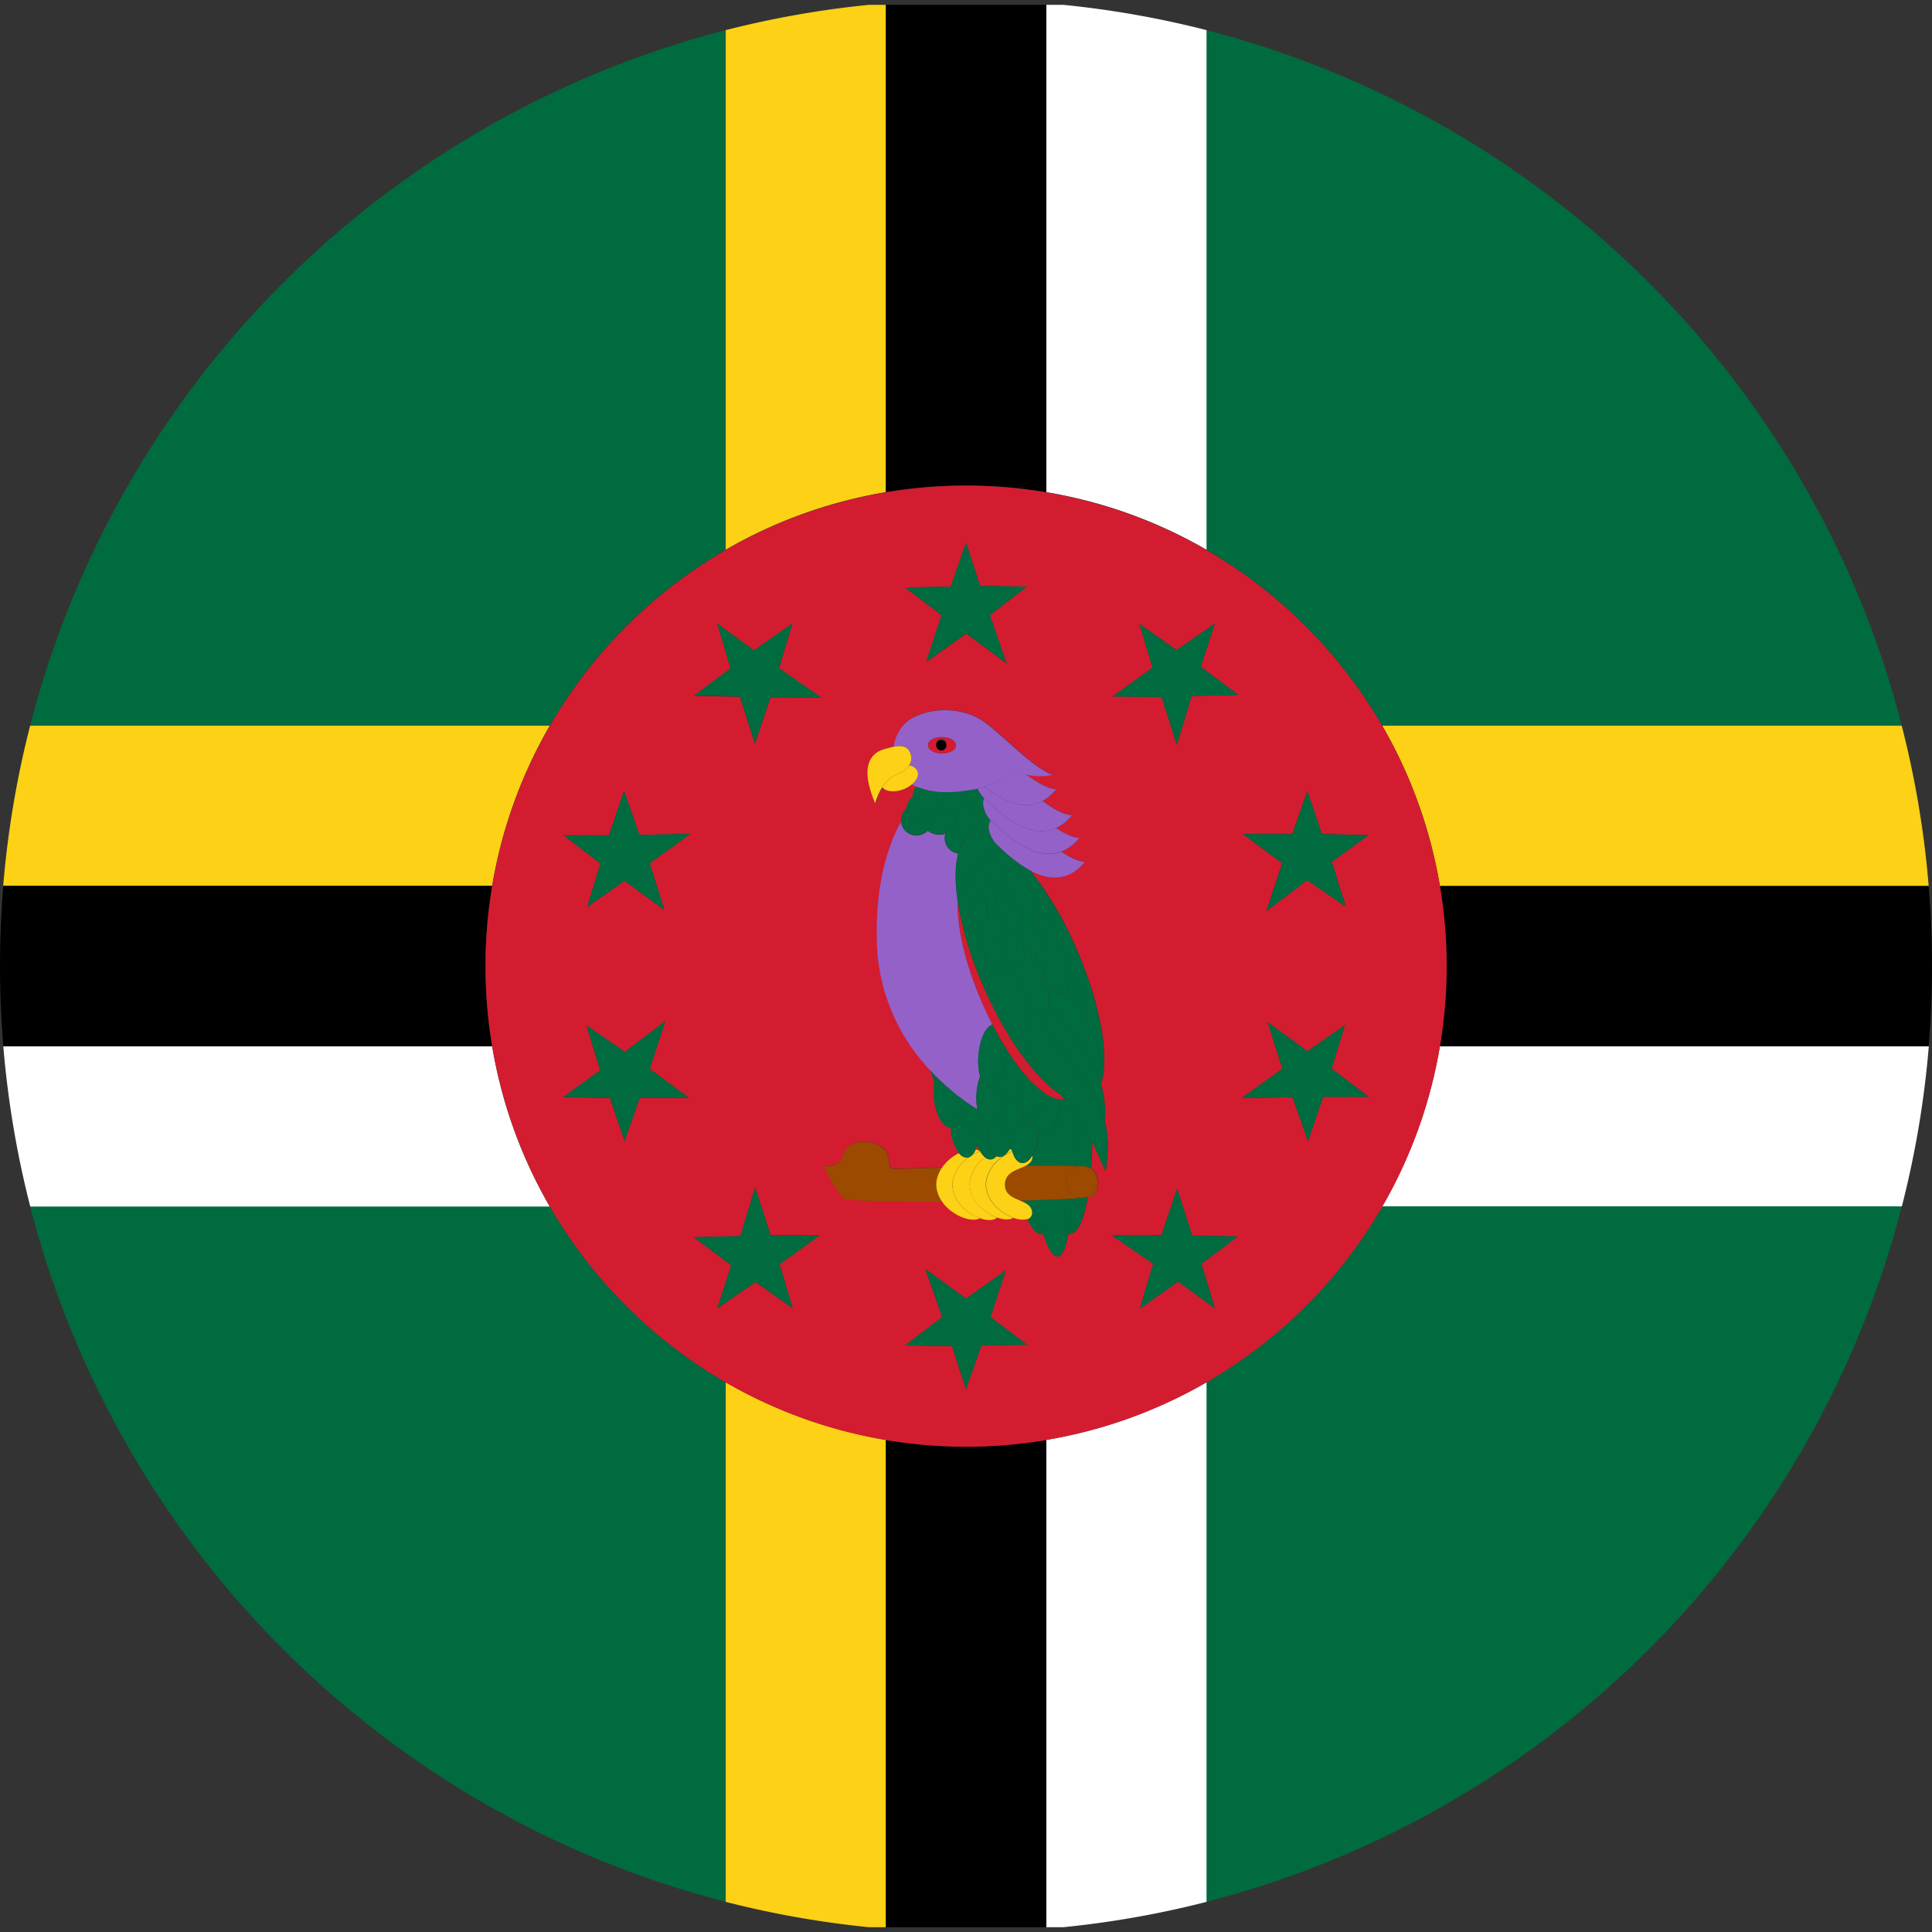 <svg xmlns="http://www.w3.org/2000/svg" id="Layer_1" data-name="Layer 1" viewBox="0 0 430.23 430.23"><rect x="0" y="0" width="430.23" height="430.23" fill="#333333" stroke="none"/><defs><style>.cls-1{fill:none;}.cls-2{fill:#006b3f;}.cls-3{fill:#fcd116;}.cls-4{fill:#fff;}.cls-5{fill:#d41c30;}.cls-6{fill:#9c4a00;}.cls-7{fill:#9461c9;}</style></defs><path class="cls-1" d="M233,429.16H193.48q10.67,1.06,21.64,1.07t21.64-1.07Z"></path><path class="cls-1" d="M233,1.08h3.81Q226.08,0,215.12,0T193.48,1.08H233Z"></path><path class="cls-2" d="M307.82,161.61h115.7A215.47,215.47,0,0,0,268.63,6.71V122.42A107.59,107.59,0,0,1,307.82,161.61Z"></path><path class="cls-2" d="M122.42,268.63H6.71a215.47,215.47,0,0,0,154.9,154.89V307.82A107.59,107.59,0,0,1,122.42,268.63Z"></path><path class="cls-2" d="M268.63,307.82v115.7A215.44,215.44,0,0,0,423.52,268.63H307.82A107.66,107.66,0,0,1,268.63,307.82Z"></path><path class="cls-2" d="M161.61,122.42V6.71A215.5,215.5,0,0,0,6.71,161.61H122.42A107.51,107.51,0,0,1,161.61,122.42Z"></path><path class="cls-3" d="M320.65,197.28H429.49a213.71,213.71,0,0,0-6-35.67H307.82A106.48,106.48,0,0,1,320.65,197.28Z"></path><path class="cls-3" d="M122.42,161.61H6.71a214.74,214.74,0,0,0-6,35.67H109.59A106,106,0,0,1,122.42,161.61Z"></path><path class="cls-4" d="M307.82,268.63h115.7a214,214,0,0,0,6-35.68H320.65A106.53,106.53,0,0,1,307.82,268.63Z"></path><path class="cls-4" d="M109.59,233H.74a215,215,0,0,0,6,35.68H122.42A106.1,106.1,0,0,1,109.59,233Z"></path><path d="M108.1,215.12a107,107,0,0,1,1.49-17.84H.74C.26,203.16,0,209.11,0,215.12S.26,227.07.74,233H109.59A106.9,106.9,0,0,1,108.1,215.12Z"></path><path d="M322.14,215.12A108,108,0,0,1,320.65,233H429.49q.74-8.82.74-17.83t-.74-17.84H320.65A108.09,108.09,0,0,1,322.14,215.12Z"></path><path class="cls-3" d="M197.28,109.59V1.08h-3.8a214.47,214.47,0,0,0-31.87,5.63V122.42A106,106,0,0,1,197.28,109.59Z"></path><path class="cls-3" d="M197.28,320.65a106.48,106.48,0,0,1-35.67-12.83v115.7a214.48,214.48,0,0,0,31.87,5.64h3.8Z"></path><path class="cls-4" d="M233,109.59a106.1,106.1,0,0,1,35.68,12.83V6.71a214.7,214.7,0,0,0-31.87-5.63H233Z"></path><path class="cls-4" d="M233,320.65V429.16h3.81a214.71,214.71,0,0,0,31.87-5.64V307.82A106.53,106.53,0,0,1,233,320.65Z"></path><path d="M215.12,322.14a108.09,108.09,0,0,1-17.84-1.49V429.16H233V320.65A108,108,0,0,1,215.12,322.14Z"></path><path d="M233,109.59V1.08H197.28V109.59a107.49,107.49,0,0,1,35.67,0Z"></path><path class="cls-5" d="M233,320.65a106.53,106.53,0,0,0,35.68-12.83,107.66,107.66,0,0,0,39.19-39.19A106.53,106.53,0,0,0,320.65,233a107.49,107.49,0,0,0,0-35.67,106.48,106.48,0,0,0-12.83-35.67,107.59,107.59,0,0,0-39.19-39.19,107.1,107.1,0,0,0-107,0,107.51,107.51,0,0,0-39.19,39.19,107.11,107.11,0,0,0,0,107,107.59,107.59,0,0,0,39.19,39.19,106.48,106.48,0,0,0,35.67,12.83,107.49,107.49,0,0,0,35.67,0Zm37.58-29.27-8.19-6-8.54,6,3-10L247.43,275l11.22,0,3.48-10.33,3.35,10.45,10.18.21-8.11,6.09Zm34.24-47.13H294.65l-3.38,9.89-3.45-9.82-11.37.25,9.1-6.56-3.26-10.4,8.85,6.48,8.37-5.81-3,9.69Zm-5.11-42.33L291.1,196,282,202.88l3.51-10.65-8.75-6.5,11,0,3.35-9.62,3.28,9.6,10.37.24-8.19,5.94Zm-46-63,8.3,5.83,8.53-5.9-3.14,9.63,8.36,6.27-10.4.24-3.28,10.89-3.42-10.68-10.91-.11,8.91-6.42Zm-42-8.28,3.43-9.79,3.12,9.63,10.45.16L220.42,137l3.74,10.74-9-6.63-8.89,6.31L209.66,137l-8.11-6.16Zm-9.61,29.93c3.63-2.69,10.28-3.48,15.47-.84,4.32,2.12,11.52,10.75,16.93,12.8a13.47,13.47,0,0,1-6-.11c2.53,1.81,4.94,3.27,6.81,3.3a9.84,9.84,0,0,1-3.09,2.66c2.45,1.73,4.76,3.1,6.57,3.13a9.57,9.57,0,0,1-3.55,2.89c1.92,1.25,3.7,2.14,5.15,2.17a9.29,9.29,0,0,1-4,3.06c1.94,1.28,3.75,2.19,5.23,2.22-3.77,4.73-8.35,4-12.12,2a79.18,79.18,0,0,1,10.43,17.89c5.31,12.36,7.17,23.91,5.25,29.7a21.83,21.83,0,0,1,.82,8.16c1.17,4.39.66,8,.21,11.29-1-2.37-1.93-4.43-3-6.57,0,2-.11,3.94-.23,5.74a.75.75,0,0,1,.34.17c1.49,1.62,1.73,4.83.19,6.08a3.61,3.61,0,0,1-1.27.29c-.84,4.92-2.17,8-3.86,8.17a2.07,2.07,0,0,1-.43,0c-.59,3.09-1.39,4.92-2.38,5s-2.16-1.73-3.23-5a1.1,1.1,0,0,1-.26.06c-1.08.11-2.2-1.13-3.27-3.41a5.15,5.15,0,0,1-3.11-.29c-.75.53-2.13.48-3.63-.06-.66.73-2.17.74-3.82.16-1.62,1.13-6.16-.42-8.42-3.66-11.19,0-21-.18-21.79-.74-1.79-1.31-4.42-6.8-4.42-7.13,5.47-.22,3.09-3.15,5.85-4.7s6.68-.53,7.86,1.42.24,3.85,1.75,3.87c.48,0,4.9-.16,10.77-.34a10,10,0,0,1,3.79-3.2,10.6,10.6,0,0,1-1.91-5.38l0-.37c-1.67.16-3.33-2.64-3.73-6.34a13.66,13.66,0,0,1,.12-3.88,12.53,12.53,0,0,1-.84-2.43,43,43,0,0,1-11.88-27.24c-.67-14.17,2.52-23.18,5.34-28.27,0-.11,0-.22,0-.33a3.35,3.35,0,0,1,1.2-2.5v0a3.28,3.28,0,0,1,1.47-2.66c0-.05,0-.1,0-.14a3.22,3.22,0,0,1,.8-2.06,9.84,9.84,0,0,1-1-.5,6.5,6.5,0,0,1-1.9,1.1c-1.94.72-3.87.49-4.69-.47a13.08,13.08,0,0,0-1.57,3.59c-3.47-8-1.26-11.35,2.42-12.17a14.55,14.55,0,0,1,1.72-.44A8.71,8.71,0,0,1,202.08,160.57Zm-42.37-21.72,8.18,6,8.55-6-3,10,9.34,6.49-11.21-.05-3.48,10.34-3.35-10.45-10.19-.22,8.11-6.08ZM125.46,186h10.13l3.37-9.89,3.45,9.81,11.37-.24-9.1,6.55,3.26,10.41-8.85-6.49L130.73,202l3-9.69Zm5.12,42.33,8.56,5.91,9.05-6.88L144.68,238l8.76,6.51-11,0-3.35,9.62-3.28-9.59-10.37-.24,8.2-5.94Zm45.95,63-8.29-5.83-8.53,5.9,3.14-9.62-8.37-6.27,10.4-.25,3.28-10.89L171.59,275l10.9.12-8.9,6.41Zm25,8.29,8.27-6.32-3.75-10.73,9.05,6.62,8.89-6.31-3.43,10.42,8.11,6.16-10.14.16-3.43,9.79L212,299.76Z"></path><path class="cls-5" d="M227.24,267.38h0Z"></path><path class="cls-5" d="M217.25,256a2,2,0,0,1,1,.4h0a8.57,8.57,0,0,1-.67-1.49A7.33,7.33,0,0,1,217.25,256Z"></path><polygon class="cls-2" points="206.23 147.37 215.12 141.06 224.16 147.69 220.42 136.95 228.69 130.64 218.24 130.48 215.12 120.85 211.69 130.64 201.55 130.79 209.66 136.95 206.23 147.37"></polygon><polygon class="cls-2" points="218.55 299.6 228.69 299.44 220.57 293.28 224.01 282.86 215.12 289.18 206.07 282.55 209.82 293.28 201.55 299.6 212 299.75 215.12 309.39 218.55 299.6"></polygon><polygon class="cls-2" points="258.65 155.2 262.07 165.88 265.35 155 275.75 154.75 267.39 148.48 270.53 138.85 262 144.75 253.7 138.92 256.65 148.67 247.74 155.09 258.65 155.2"></polygon><polygon class="cls-2" points="171.59 275.03 168.16 264.35 164.88 275.24 154.48 275.49 162.85 281.76 159.71 291.38 168.24 285.48 176.53 291.31 173.59 281.56 182.49 275.15 171.59 275.03"></polygon><polygon class="cls-2" points="304.77 185.99 294.4 185.75 291.12 176.15 287.77 185.77 276.8 185.73 285.55 192.23 282.04 202.88 291.1 196 299.66 201.92 296.58 191.93 304.77 185.99"></polygon><polygon class="cls-2" points="125.46 244.25 135.83 244.49 139.11 254.08 142.46 244.46 153.44 244.51 144.69 238 148.19 227.35 139.14 234.23 130.58 228.32 133.66 238.31 125.46 244.25"></polygon><polygon class="cls-2" points="299.51 228.27 291.14 234.08 282.29 227.6 285.55 238 276.45 244.56 287.82 244.31 291.27 254.13 294.65 244.24 304.77 244.25 296.52 237.96 299.51 228.27"></polygon><polygon class="cls-2" points="130.73 201.97 139.09 196.15 147.94 202.64 144.69 192.23 153.78 185.68 142.41 185.92 138.97 176.1 135.59 186 125.46 185.99 133.71 192.28 130.73 201.97"></polygon><polygon class="cls-2" points="275.66 275.36 265.48 275.15 262.13 264.7 258.65 275.03 247.43 274.99 256.77 281.47 253.8 291.44 262.34 285.42 270.53 291.38 267.55 281.45 275.66 275.36"></polygon><polygon class="cls-2" points="154.57 154.87 164.76 155.09 168.11 165.54 171.59 155.2 182.8 155.25 173.46 148.76 176.44 138.79 167.89 144.81 159.71 138.85 162.68 148.79 154.57 154.87"></polygon><path class="cls-2" d="M228.4,259.59h.74l-.06-.43A4.18,4.18,0,0,1,228.4,259.59Z"></path><path class="cls-2" d="M230.42,267.29l-3.18.09h0c1.33.58,2.55,1.2,2.59,2.73a1.44,1.44,0,0,1-1.08,1.35c1.07,2.28,2.19,3.52,3.27,3.41a1.1,1.1,0,0,0,.26-.06A68.8,68.8,0,0,1,230.42,267.29Z"></path><path class="cls-2" d="M224.8,255.91a2.74,2.74,0,0,1,.53.14c-.06-.27-.12-.55-.17-.84A6.56,6.56,0,0,1,224.8,255.91Z"></path><path class="cls-2" d="M237.9,274.79a2.07,2.07,0,0,0,.43,0c1.69-.18,3-3.25,3.86-8.17-.82.1-2,.2-3.41.29A64.21,64.21,0,0,1,237.9,274.79Z"></path><path class="cls-2" d="M239,259.68l1.22.07a2.8,2.8,0,0,1,.77-.08,3.32,3.32,0,0,1,1.34.29,4.5,4.5,0,0,1,.6.14c.12-1.8.2-3.72.23-5.74a57.09,57.09,0,0,0-4.52-7.34C238.9,251.52,239,255.8,239,259.68Z"></path><path class="cls-2" d="M238.78,266.93c-2.22.14-5.1.26-8.36.36a68.8,68.8,0,0,0,1.87,7.53c1.07,3.26,2.18,5.1,3.23,5s1.79-1.93,2.38-5A64.21,64.21,0,0,0,238.78,266.93Z"></path><path class="cls-2" d="M236.1,244.82c0,.27,0,.55,0,.83-.29,3.9-1.86,7-3.52,7a1.68,1.68,0,0,1-1.25-.75c0,.12,0,.24,0,.37a11.94,11.94,0,0,1-1.41,5.05,1.23,1.23,0,0,1,0,.2,1.91,1.91,0,0,1-.8,1.64l.06.43c3.85,0,7.31,0,9.86.1,0-3.88-.1-8.16-.36-12.66-.51-.71-1.07-1.47-1.68-2.26A3.49,3.49,0,0,1,236.1,244.82Z"></path><path class="cls-6" d="M209.8,260c-5.87.18-10.29.35-10.77.34-1.51,0-.57-1.93-1.75-3.87s-5.1-3-7.86-1.42-.38,4.48-5.85,4.7c0,.33,2.63,5.82,4.42,7.13.76.56,10.6.77,21.79.74a6.94,6.94,0,0,1-1.31-3.9A7.33,7.33,0,0,1,209.8,260Z"></path><path class="cls-6" d="M244.39,263.25a3.53,3.53,0,0,1-3.55,3.48,3.49,3.49,0,0,1-3.41-3.59,3.54,3.54,0,0,1,2.79-3.39l-1.22-.07c-2.55-.11-6-.13-9.86-.1h-.74c-1.8.94-4.58,1.36-4.64,4.13-.06,2.28,1.79,2.94,3.46,3.66h0l3.18-.09c3.26-.1,6.14-.22,8.36-.36,1.43-.09,2.59-.19,3.41-.29a3.61,3.61,0,0,0,1.27-.29c1.54-1.25,1.3-4.46-.19-6.08a.75.75,0,0,0-.34-.17,4.5,4.5,0,0,0-.6-.14A3.5,3.5,0,0,1,244.39,263.25Z"></path><path class="cls-3" d="M212.07,263.76a8.19,8.19,0,0,1,3.69-6.06l-.27.07a2.16,2.16,0,0,1-1.9-1,10,10,0,0,0-3.79,3.2,7.33,7.33,0,0,0-1.33,3.72,6.94,6.94,0,0,0,1.31,3.9c2.26,3.24,6.8,4.79,8.42,3.66C215.36,270.28,212.12,267.54,212.07,263.76Z"></path><path class="cls-3" d="M216.45,257.24a9.58,9.58,0,0,1,1.82-.85,2,2,0,0,0-1-.4A3.9,3.9,0,0,1,216.45,257.24Z"></path><path class="cls-3" d="M215.93,263.62a8.09,8.09,0,0,1,3.44-5.89,4.74,4.74,0,0,1-1.09-1.34h0a9.58,9.58,0,0,0-1.82.85,1.9,1.9,0,0,1-.69.46,8.19,8.19,0,0,0-3.69,6.06c.05,3.78,3.29,6.52,6.13,7.52,1.65.58,3.16.57,3.82-.16C219.2,270.11,216,267.38,215.93,263.62Z"></path><path class="cls-3" d="M219.52,263.67c.23-3.61,3.2-6.22,5.91-7.27a3.57,3.57,0,0,1-.1-.35,2.74,2.74,0,0,0-.53-.14c-.63,1.1-1.42,1.76-2.23,1.74a1.61,1.61,0,0,1-.68-.19,1.86,1.86,0,0,1-1.15.72,1.77,1.77,0,0,1-1.37-.45,8.09,8.09,0,0,0-3.44,5.89c0,3.76,3.27,6.49,6.09,7.5,1.5.54,2.88.59,3.63.06C222.81,270.18,219.58,267.44,219.52,263.67Z"></path><path class="cls-3" d="M229.84,270.12c0-1.53-1.26-2.15-2.59-2.73h0c-1.67-.72-3.52-1.38-3.46-3.66.06-2.77,2.84-3.19,4.64-4.13a4.18,4.18,0,0,0,.68-.44,1.91,1.91,0,0,0,.8-1.64,1.23,1.23,0,0,0,0-.2c-.63,1.06-1.4,1.71-2.2,1.68-1,0-1.77-1-2.23-2.59-2.71,1.05-5.68,3.66-5.91,7.27.06,3.77,3.29,6.51,6.13,7.51a5.15,5.15,0,0,0,3.11.29A1.44,1.44,0,0,0,229.84,270.12Z"></path><path class="cls-6" d="M237.43,263.14a3.49,3.49,0,0,0,3.41,3.59,3.55,3.55,0,0,0,1.49-6.77,3.32,3.32,0,0,0-1.34-.29,2.8,2.8,0,0,0-.77.08A3.54,3.54,0,0,0,237.43,263.14Z"></path><path class="cls-2" d="M220,250.73c0-.13,0-.25,0-.37a1.85,1.85,0,0,1-1.24-.73,3.7,3.7,0,0,1-.86,1.42,12.67,12.67,0,0,1-.28,3.85,8.57,8.57,0,0,0,.67,1.49,4.74,4.74,0,0,0,1.09,1.34,1.77,1.77,0,0,0,1.37.45,1.86,1.86,0,0,0,1.15-.72C220.55,256.72,219.71,254,220,250.73Z"></path><path class="cls-2" d="M215.49,257.77l.27-.07a1.9,1.9,0,0,0,.69-.46,3.9,3.9,0,0,0,.8-1.25,7.33,7.33,0,0,0,.36-1.09,12.67,12.67,0,0,0,.28-3.85,1.49,1.49,0,0,1-.77.41c-1.18.19-2.39-1.43-3.14-3.91-.35,1.95-1.16,3.33-2.25,3.5h-.08l0,.37a10.6,10.6,0,0,0,1.91,5.38A2.16,2.16,0,0,0,215.49,257.77Z"></path><path class="cls-2" d="M214,247.55a17.17,17.17,0,0,1-.62-3.13l0-.4c-.59-.46-1.22-1-1.86-1.52a1.62,1.62,0,0,1-.89.49c-.91.15-1.83-.71-2.54-2.16a13.66,13.66,0,0,0-.12,3.88c.4,3.7,2.06,6.5,3.73,6.34h.08C212.82,250.88,213.63,249.5,214,247.55Z"></path><path class="cls-2" d="M218.75,249.63a6.08,6.08,0,0,1-1.1-2.61c-.65-.39-1.66-1-2.91-1.94a2.59,2.59,0,0,1-1.26-.94l-.15-.12,0,.4a17.17,17.17,0,0,0,.62,3.13c.75,2.48,2,4.1,3.14,3.91a1.49,1.49,0,0,0,.77-.41A3.7,3.7,0,0,0,218.75,249.63Z"></path><path class="cls-2" d="M214.74,245.08c-.4-.29-.82-.6-1.26-.94A2.59,2.59,0,0,0,214.74,245.08Z"></path><path class="cls-2" d="M210.58,243a1.62,1.62,0,0,0,.89-.49,53.13,53.13,0,0,1-4.27-4.1,12.53,12.53,0,0,0,.84,2.43C208.75,242.28,209.67,243.14,210.58,243Z"></path><path class="cls-7" d="M211.47,242.5c.64.55,1.27,1.06,1.86,1.52l.15.12c.44.34.86.65,1.26.94,1.25.91,2.26,1.55,2.91,1.94a12.81,12.81,0,0,1-.2-3.57,13.22,13.22,0,0,1,.81-3.8,13.41,13.41,0,0,1-.37-4.55c.26-3.61,1.63-6.55,3.14-6.94q-1.29-2.5-2.48-5.26c-3.64-8.48-5.44-16.51-5.23-21.83-.7-4.5-.68-8.32.07-11a3.42,3.42,0,0,1-3-3.42,3.13,3.13,0,0,1,.19-1,4.23,4.23,0,0,1-4-.65,3.44,3.44,0,0,1-5.92-2.06c-2.82,5.09-6,14.1-5.34,28.27A43,43,0,0,0,207.2,238.4,53.13,53.13,0,0,0,211.47,242.5Z"></path><path class="cls-2" d="M231.27,252.26c0-.13,0-.25,0-.37A6.55,6.55,0,0,1,230.2,249a1.75,1.75,0,0,1-1.19.52,1.57,1.57,0,0,1-1.15-.62,5.3,5.3,0,0,1-1.74,2.56,12.25,12.25,0,0,1-1,3.74c.05.29.11.57.17.84a3.57,3.57,0,0,0,.1.35c.46,1.56,1.25,2.56,2.23,2.59.8,0,1.57-.62,2.2-1.68A11.94,11.94,0,0,0,231.27,252.26Z"></path><path class="cls-2" d="M226.12,251.47a1.44,1.44,0,0,1-.82.26c-1.2,0-2.11-1.83-2.4-4.4-.69,1.86-1.74,3.07-2.83,3H220c0,.12,0,.24,0,.37-.24,3.25.6,6,1.94,6.73a1.61,1.61,0,0,0,.68.19c.81,0,1.6-.64,2.23-1.74a6.56,6.56,0,0,0,.36-.7A12.25,12.25,0,0,0,226.12,251.47Z"></path><path class="cls-2" d="M220,250.36h.08c1.09,0,2.14-1.18,2.83-3a17.62,17.62,0,0,1-.05-3.19c0-.17,0-.34.05-.51a9,9,0,0,1-.7-2.66,2.34,2.34,0,0,1-1.83,1.27c-.93,0-1.68-1-2.11-2.59a13.22,13.22,0,0,0-.81,3.8,12.81,12.81,0,0,0,.2,3.57,6.08,6.08,0,0,0,1.1,2.61A1.85,1.85,0,0,0,220,250.36Z"></path><path class="cls-2" d="M226.49,243.86a2.41,2.41,0,0,1-1.86,1.31c-.7,0-1.29-.59-1.73-1.54,0,.17,0,.34-.05.51a17.62,17.62,0,0,0,.05,3.19c.29,2.57,1.2,4.38,2.4,4.4a1.44,1.44,0,0,0,.82-.26,5.3,5.3,0,0,0,1.74-2.56A8.28,8.28,0,0,1,226.49,243.86Z"></path><path class="cls-2" d="M230.2,249a6.55,6.55,0,0,0,1.09,2.88,1.68,1.68,0,0,0,1.25.75c1.66,0,3.23-3.09,3.52-7,0-.28,0-.56,0-.83a7.5,7.5,0,0,1-3.65-1.54C232.15,245.89,231.27,248.06,230.2,249Z"></path><path class="cls-2" d="M226.49,243.86a8.28,8.28,0,0,0,1.37,5,1.57,1.57,0,0,0,1.15.62,1.75,1.75,0,0,0,1.19-.52c1.07-.95,2-3.12,2.25-5.73a25.17,25.17,0,0,1-4.4-4.24A11.77,11.77,0,0,1,226.49,243.86Z"></path><path class="cls-2" d="M223.88,235.25A12.23,12.23,0,0,1,222.2,241a9,9,0,0,0,.7,2.66c.44,1,1,1.52,1.73,1.54a2.41,2.41,0,0,0,1.86-1.31,11.77,11.77,0,0,0,1.56-4.82,51.61,51.61,0,0,1-4.15-5.8A15.07,15.07,0,0,1,223.88,235.25Z"></path><path class="cls-2" d="M220.37,242.24A2.34,2.34,0,0,0,222.2,241a12.23,12.23,0,0,0,1.68-5.72,15.07,15.07,0,0,0,0-2c-1-1.57-1.94-3.27-2.87-5.08-1.51.39-2.88,3.33-3.14,6.94a13.41,13.41,0,0,0,.37,4.55C218.69,241.21,219.44,242.22,220.37,242.24Z"></path><path class="cls-5" d="M218.55,222.9q1.19,2.76,2.48,5.26c.93,1.81,1.89,3.51,2.87,5.08a51.61,51.61,0,0,0,4.15,5.8,25.17,25.17,0,0,0,4.4,4.24,7.5,7.5,0,0,0,3.65,1.54,3.49,3.49,0,0,0,.86-.06l-.72-.93c-5.59-3.55-12.39-12.84-17.44-24.6a77,77,0,0,1-5.48-18.16C213.11,206.39,214.91,214.42,218.55,222.9Z"></path><path class="cls-2" d="M217.26,184.69a3.33,3.33,0,0,1-.46.36,3.48,3.48,0,0,1,.29.69,6,6,0,0,1,3.63.52,5.28,5.28,0,0,1-.48-1.47,3.82,3.82,0,0,1-1.44.24A3.9,3.9,0,0,1,217.26,184.69Z"></path><path class="cls-2" d="M217.14,179.88a3.22,3.22,0,0,1,.12,4.81,3.9,3.9,0,0,0,1.54.34,3.82,3.82,0,0,0,1.44-.24,3,3,0,0,1,.35-2.14,6.18,6.18,0,0,1-1.67-3.75A3.66,3.66,0,0,1,217.14,179.88Z"></path><path class="cls-2" d="M214.77,185.66a3.49,3.49,0,0,1-2.55-1.19,3.88,3.88,0,0,1-1.68,1.13,3.13,3.13,0,0,0-.19,1,3.42,3.42,0,0,0,3,3.42c.6-2.16,1.67-3.62,3.22-4.17a2.62,2.62,0,0,1,.48-.13,3.48,3.48,0,0,0-.29-.69A3.5,3.5,0,0,1,214.77,185.66Z"></path><path class="cls-2" d="M212.22,184.47a3.47,3.47,0,0,0,4.58.58,3.33,3.33,0,0,0,.46-.36,3.22,3.22,0,0,0-.12-4.81,3.93,3.93,0,0,1-1,.11,4,4,0,0,1-2-.58,3.43,3.43,0,0,1-1.78,1.18,3.11,3.11,0,0,1,.63,1.91A3.2,3.2,0,0,1,212.22,184.47Z"></path><path class="cls-2" d="M212.22,184.47a3.2,3.2,0,0,0,.77-2,3.11,3.11,0,0,0-.63-1.91,3.41,3.41,0,0,1-3.36-.8l-.28.22c0,.05,0,.09,0,.14a3.24,3.24,0,0,1-1.21,2.45s0,.06,0,.08a3.35,3.35,0,0,1-.95,2.27,4.23,4.23,0,0,0,4,.65A3.88,3.88,0,0,0,212.22,184.47Z"></path><path class="cls-2" d="M214.14,179.41a4,4,0,0,0,2,.58,3.93,3.93,0,0,0,1-.11,3.66,3.66,0,0,0,1.78-1,3,3,0,0,1,.22-1.16,6.62,6.62,0,0,1-1.42-2.13c-.92.2-1.94.36-3.15.53a3.14,3.14,0,0,1,.27,1.33A3.17,3.17,0,0,1,214.14,179.41Z"></path><path class="cls-2" d="M209,179.79a3.41,3.41,0,0,0,3.36.8,3.43,3.43,0,0,0,1.78-1.18,3.17,3.17,0,0,0,.7-1.94,3.14,3.14,0,0,0-.27-1.33h-.07a25.44,25.44,0,0,1-4.45.25,3,3,0,0,1,.14.95A3.25,3.25,0,0,1,209,179.79Z"></path><path class="cls-2" d="M204,186a3.44,3.44,0,0,0,2.56-1.07,3.35,3.35,0,0,0,.95-2.27s0-.05,0-.08a3.48,3.48,0,0,1-2.3.82,3.39,3.39,0,0,1-3.38-3.36,3.35,3.35,0,0,0-1.2,2.5c0,.11,0,.22,0,.33A3.42,3.42,0,0,0,204,186Z"></path><path class="cls-2" d="M205.22,183.42a3.48,3.48,0,0,0,2.3-.82,3.24,3.24,0,0,0,1.21-2.45c0-.05,0-.09,0-.14a3.55,3.55,0,0,1-2,.61,3.4,3.4,0,0,1-3.38-3.25,3.28,3.28,0,0,0-1.47,2.66v0A3.39,3.39,0,0,0,205.22,183.42Z"></path><path class="cls-2" d="M206.69,180.62a3.55,3.55,0,0,0,2-.61l.28-.22a3.25,3.25,0,0,0,1.19-2.44,3,3,0,0,0-.14-.95,16.8,16.8,0,0,1-6-1.23,3.22,3.22,0,0,0-.8,2.06s0,.09,0,.14A3.4,3.4,0,0,0,206.69,180.62Z"></path><path class="cls-2" d="M222.49,188.52a6.37,6.37,0,0,1-1.77-2.26,6,6,0,0,0-3.63-.52,2.62,2.62,0,0,0-.48.13c-1.55.55-2.62,2-3.22,4.17-.75,2.71-.77,6.53-.07,11a77,77,0,0,0,5.48,18.16c5,11.76,11.85,21.05,17.44,24.6-1.18-1.51-2.52-3.14-4.09-5a24.61,24.61,0,0,1-5.25-9.24c-1.92-.71-4.49-4.17-6.19-8.52-1.37-3.51-1.81-6.67-1.31-8.38a50.52,50.52,0,0,1-3-6.27l1.29-.68a20.47,20.47,0,0,1-1.35-2.86,19.12,19.12,0,0,1-.67-2.13,41.12,41.12,0,0,1-2.27-3.44l2.47-1.89-.65-1.07L218,192.2a1.09,1.09,0,0,0-.08-.15l3.2-2.68a44.3,44.3,0,0,1,2.45,5.39l2.94-2.19a47.06,47.06,0,0,1,4,8.17,27.61,27.61,0,0,1,5.52,8.47,29.63,29.63,0,0,1,2.11,6.66,16.5,16.5,0,0,1,2.34,3.89c1.32,2.94,1.76,5.7,1.17,6.74a23,23,0,0,1,3.42,14.79l.06.19c1.92-5.79.06-17.34-5.25-29.7a79.18,79.18,0,0,0-10.43-17.89A33,33,0,0,1,222.49,188.52Z"></path><path class="cls-2" d="M237.66,220.8a44.48,44.48,0,0,1,4,5.7c.59-1,.15-3.8-1.17-6.74a16.5,16.5,0,0,0-2.34-3.89C238.57,218.23,238.41,220,237.66,220.8Z"></path><path class="cls-2" d="M237.66,220.8a1.34,1.34,0,0,1-.63.39c-1,.25-2.43-.63-3.92-2.26a14.06,14.06,0,0,1,.56,4.17,57.84,57.84,0,0,0,4.72,6.57,34.56,34.56,0,0,1,6.7,11.62,23,23,0,0,0-3.42-14.79A44.48,44.48,0,0,0,237.66,220.8Z"></path><path class="cls-2" d="M238.39,229.67a57.84,57.84,0,0,1-4.72-6.57c-.08,1.35-.53,2.23-1.35,2.37a2.2,2.2,0,0,1-1.45-.36,49.56,49.56,0,0,0,7.79,11.8c4.24,5,6.35,9.1,7.31,12.73a21.83,21.83,0,0,0-.82-8.16l-.06-.19A34.56,34.56,0,0,0,238.39,229.67Z"></path><path class="cls-2" d="M238.66,236.91a49.56,49.56,0,0,1-7.79-11.8,8.68,8.68,0,0,1-2.16-1.92c.9,3.61.6,6.33-.91,6.56a1.83,1.83,0,0,1-.9-.13,24.61,24.61,0,0,0,5.25,9.24c1.57,1.83,2.91,3.46,4.09,5l.72.93c.61.79,1.17,1.55,1.68,2.26a57.09,57.09,0,0,1,4.52,7.34c1.09,2.14,2,4.2,3,6.57.45-3.28,1-6.9-.21-11.29C245,246,242.9,241.86,238.66,236.91Z"></path><path class="cls-2" d="M230.93,205.27s-.07,0-.1,0c1.59,3.55,1.7,6.56.21,6.83a1.73,1.73,0,0,1-.92-.13,28,28,0,0,1,1.91,3.75,26.93,26.93,0,0,1,1.08,3.16c1.49,1.63,2.9,2.51,3.92,2.26a1.34,1.34,0,0,0,.63-.39c.75-.77.91-2.57.5-4.93a29.63,29.63,0,0,0-2.11-6.66,27.61,27.61,0,0,0-5.52-8.47C231.36,203.1,231.56,204.81,230.93,205.27Z"></path><path class="cls-2" d="M233.11,218.93a26.93,26.93,0,0,0-1.08-3.16,28,28,0,0,0-1.91-3.75,6.8,6.8,0,0,1-2.38-1.88c.71,2.75.44,4.83-.8,5-.78.1-1.8-.58-2.82-1.76,0,.13,0,.25,0,.38a25.9,25.9,0,0,1,4.54,9.44,8.68,8.68,0,0,0,2.16,1.92,2.2,2.2,0,0,0,1.45.36c.82-.14,1.27-1,1.35-2.37A14.06,14.06,0,0,0,233.11,218.93Z"></path><path class="cls-2" d="M227.8,229.75c1.51-.23,1.81-2.95.91-6.56a25.9,25.9,0,0,0-4.54-9.44c.24,1.82.11,3.07-.46,3.37-.87.46-2.52-1.33-4.31-4.4-.5,1.71-.06,4.87,1.31,8.38,1.7,4.35,4.27,7.81,6.19,8.52A1.83,1.83,0,0,0,227.8,229.75Z"></path><path class="cls-2" d="M226.75,207.31l.22.51a18,18,0,0,1,.77,2.32,6.8,6.8,0,0,0,2.38,1.88,1.73,1.73,0,0,0,.92.13c1.49-.27,1.38-3.28-.21-6.83-.64.31-1.85-.46-3.33-2C227.89,205.4,227.64,207,226.75,207.31Z"></path><path class="cls-2" d="M226.94,215.13c1.24-.16,1.51-2.24.8-5a18,18,0,0,0-.77-2.32l-.22-.51a1,1,0,0,1-.25.06c-1.06.14-2.55-1.15-3.88-3.16a8.94,8.94,0,0,1,.29,4.2,33.54,33.54,0,0,1,1.21,5C225.14,214.55,226.16,215.23,226.94,215.13Z"></path><path class="cls-2" d="M223.71,217.12c.57-.3.7-1.55.46-3.37,0-.13,0-.25,0-.38a33.54,33.54,0,0,0-1.21-5c-.19.7-.55,1.14-1.1,1.2-1.15.12-2.79-1.46-4.16-3.84l-1.29.68a50.52,50.52,0,0,0,3,6.27C221.19,215.79,222.84,217.58,223.71,217.12Z"></path><path class="cls-2" d="M226.5,207.37a1,1,0,0,0,.25-.06c.89-.35,1.14-1.91.75-4a34.35,34.35,0,0,1-3.07-3.8.76.76,0,0,1-.11.14c-.57.48-2-.79-3.6-3.07,1,2.38,1.36,4.18.84,4.64.15.36.31.72.45,1.09a18.22,18.22,0,0,1,.61,1.91C224,206.22,225.44,207.51,226.5,207.37Z"></path><path class="cls-2" d="M221.81,209.61c.55-.06.91-.5,1.1-1.2a8.94,8.94,0,0,0-.29-4.2,18.22,18.22,0,0,0-.61-1.91c-.14-.37-.3-.73-.45-1.09l0,0c-.44.34-1.39-.28-2.56-1.54,1,2.33,1.29,4.08.75,4.5s-2.26-.95-4.09-3.42a19.12,19.12,0,0,0,.67,2.13,20.47,20.47,0,0,0,1.35,2.86C219,208.15,220.66,209.73,221.81,209.61Z"></path><path class="cls-2" d="M219.72,204.2c.54-.42.21-2.17-.75-4.5a31.3,31.3,0,0,1-3.14-4.25l-2.47,1.89a41.12,41.12,0,0,0,2.27,3.44C217.46,203.25,219.09,204.68,219.72,204.2Z"></path><path class="cls-2" d="M219,199.7c1.17,1.26,2.12,1.88,2.56,1.54l0,0c.52-.46.15-2.26-.84-4.64A41.86,41.86,0,0,1,218,192.2l-2.85,2.18.65,1.07A31.3,31.3,0,0,0,219,199.7Z"></path><path class="cls-2" d="M224.43,199.5a34.35,34.35,0,0,0,3.07,3.8c1.48,1.56,2.69,2.33,3.33,2,0,0,.07,0,.1,0,.63-.46.43-2.17-.4-4.53a47.06,47.06,0,0,0-4-8.17l-2.94,2.19C224.46,197.09,224.8,198.88,224.43,199.5Z"></path><path class="cls-2" d="M220.72,196.57c1.63,2.28,3,3.55,3.6,3.07a.76.76,0,0,0,.11-.14c.37-.62,0-2.41-.83-4.74a44.3,44.3,0,0,0-2.45-5.39l-3.2,2.68a1.09,1.09,0,0,1,.08.15A41.86,41.86,0,0,0,220.72,196.57Z"></path><path class="cls-7" d="M221.23,183.24a5.73,5.73,0,0,1-.64-.59,3,3,0,0,0-.35,2.14,5.28,5.28,0,0,0,.48,1.47,6.37,6.37,0,0,0,1.77,2.26,33,33,0,0,0,7,5.37c3.77,2,8.35,2.69,12.12-2-1.48,0-3.29-.94-5.23-2.22C229.88,192.09,222.72,184.59,221.23,183.24Z"></path><path class="cls-7" d="M219.63,178.18a3.89,3.89,0,0,1-.49-.44,3,3,0,0,0-.22,1.16,6.18,6.18,0,0,0,1.67,3.75,5.73,5.73,0,0,0,.64.59c1.49,1.35,8.65,8.85,15.13,6.39a9.29,9.29,0,0,0,4-3.06c-1.45,0-3.23-.92-5.15-2.17C228.6,187.37,221.15,179.56,219.63,178.18Z"></path><path class="cls-7" d="M219.29,175.19c-.5.16-1,.3-1.57.42a6.62,6.62,0,0,0,1.42,2.13,3.89,3.89,0,0,0,.49.44c1.52,1.38,9,9.19,15.55,6.22a9.57,9.57,0,0,0,3.55-2.89c-1.81,0-4.12-1.4-6.57-3.13C227.6,180.81,222.54,177.81,219.29,175.19Z"></path><path class="cls-7" d="M219.29,175.19c3.25,2.62,8.31,5.62,12.87,3.19a9.84,9.84,0,0,0,3.09-2.66c-1.87,0-4.28-1.49-6.81-3.3a14.83,14.83,0,0,1-2.52-1A22.72,22.72,0,0,1,219.29,175.19Z"></path><path class="cls-7" d="M199.05,166.28c2.13-.41,3.45.06,3.85,2.1a2.93,2.93,0,0,1-.45,2.07,2.32,2.32,0,0,1,1.88,1.31c.34.92-.2,2-1.26,2.91a9.84,9.84,0,0,0,1,.5,16.8,16.8,0,0,0,6,1.23,25.44,25.44,0,0,0,4.45-.25h.07c1.21-.17,2.23-.33,3.15-.53.55-.12,1.07-.26,1.57-.42a22.72,22.72,0,0,0,6.63-3.73,14.83,14.83,0,0,0,2.52,1,13.47,13.47,0,0,0,6,.11c-5.41-2.05-12.61-10.68-16.93-12.8-5.19-2.64-11.84-1.85-15.47.84A8.71,8.71,0,0,0,199.05,166.28Zm10.69,1.48c-1.73,0-3.11-.86-3.09-1.86s1.43-1.79,3.15-1.76,3.11.87,3.09,1.87S211.46,167.79,209.74,167.76Z"></path><path class="cls-5" d="M209.8,164.14c-1.72,0-3.14.76-3.15,1.76s1.36,1.83,3.09,1.86,3.13-.75,3.15-1.75S211.52,164.17,209.8,164.14Zm-.21,2.66a1,1,0,0,1-1.1-1,1.13,1.13,0,1,1,1.1,1Z"></path><path class="cls-3" d="M204.33,171.76a2.32,2.32,0,0,0-1.88-1.31,4.4,4.4,0,0,1-2.54,1.86,7.51,7.51,0,0,0-3.43,3c.82,1,2.75,1.19,4.69.47a6.5,6.5,0,0,0,1.9-1.1C204.13,173.79,204.67,172.68,204.33,171.76Z"></path><path d="M209.63,164.86a1.06,1.06,0,0,0-1.14.95,1.13,1.13,0,1,0,1.14-.95Z"></path><path class="cls-3" d="M199.91,172.31a4.4,4.4,0,0,0,2.54-1.86,2.93,2.93,0,0,0,.45-2.07c-.4-2-1.72-2.51-3.85-2.1a14.55,14.55,0,0,0-1.72.44c-3.68.82-5.89,4.19-2.42,12.17a13.08,13.08,0,0,1,1.57-3.59A7.51,7.51,0,0,1,199.91,172.31Z"></path></svg>